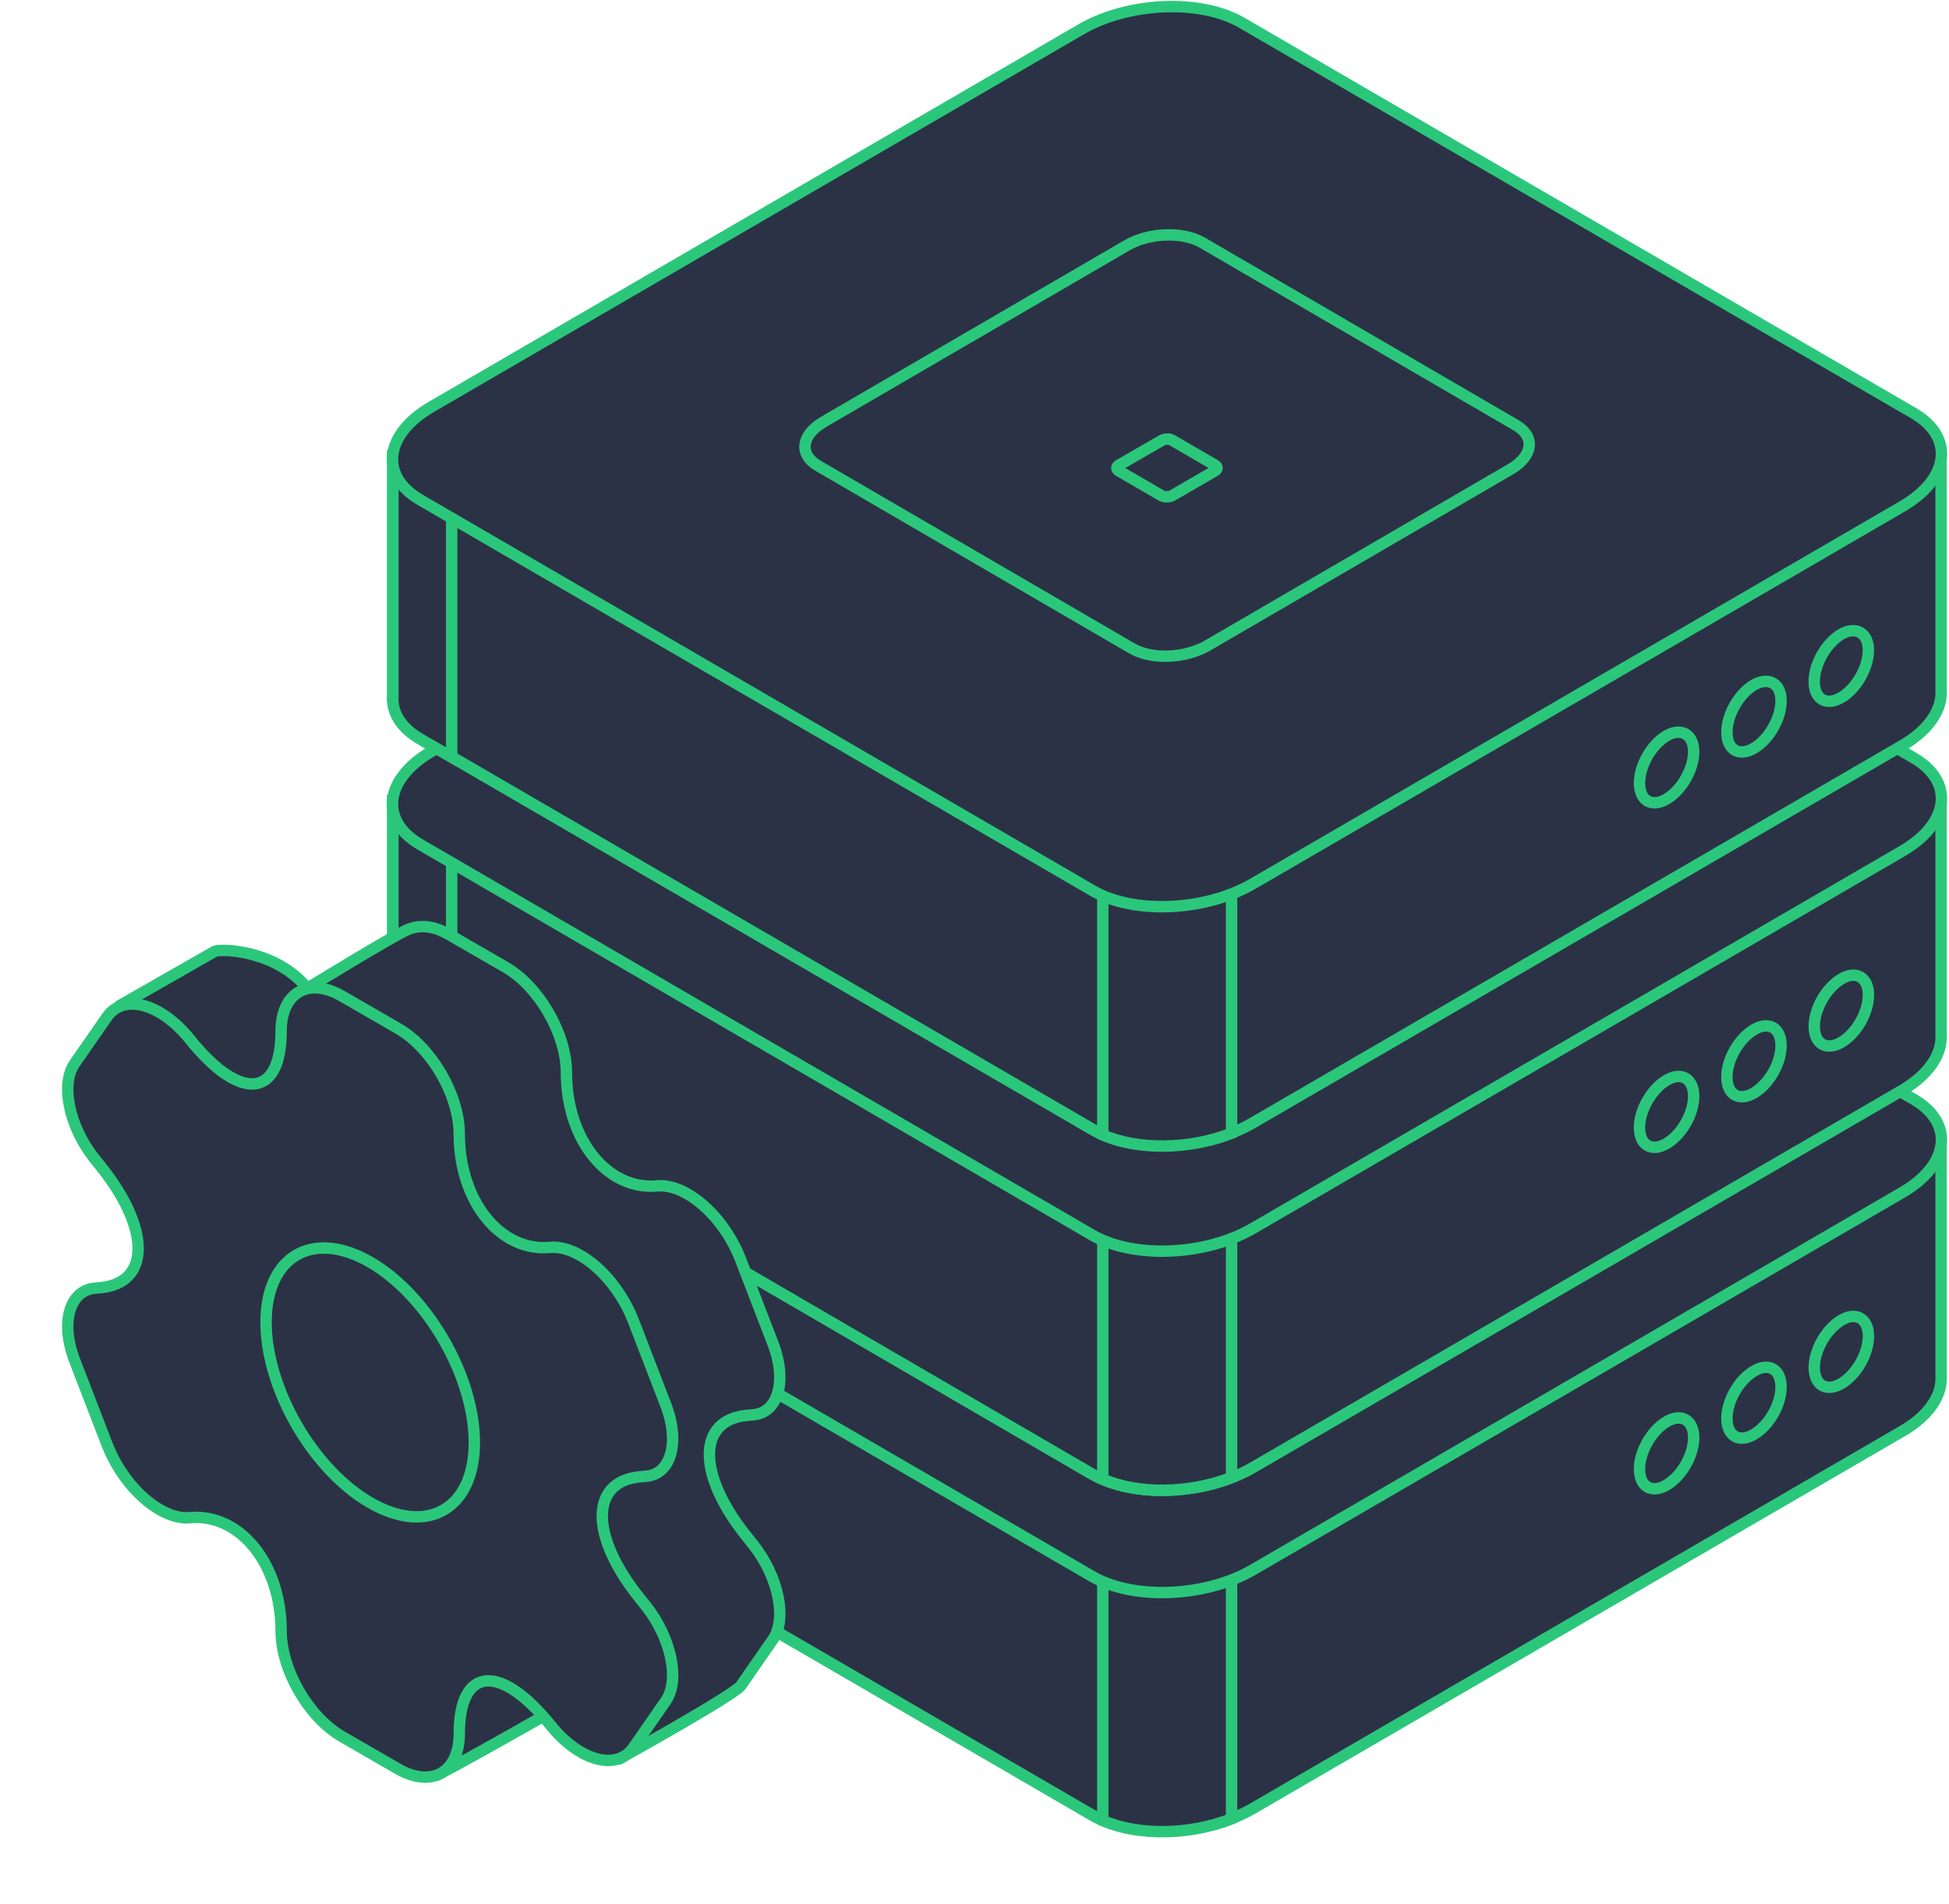 <svg width="171" height="167" viewBox="0 0 171 167" fill="none" xmlns="http://www.w3.org/2000/svg">
<path d="M170.305 120.714V100.26L124.674 100.223L108.915 91.063C105.296 88.966 98.97 89.224 94.802 91.651L80.104 100.186L34.473 100.15V121.193C34.364 122.627 35.168 123.989 36.887 124.982L95.826 159.232C99.446 161.329 105.771 161.071 109.939 158.643L166.868 125.57C169.244 124.209 170.414 122.407 170.305 120.714Z" fill="#2C3246" stroke="#2AC77B"/>
<path d="M102.371 89.662C99.738 89.736 96.959 90.398 94.802 91.649L80.104 100.184L34.473 100.147V121.19C34.364 122.625 35.168 123.986 36.887 124.979L95.826 159.229C97.581 160.223 99.921 160.701 102.371 160.627V89.662Z" fill="#2C3246" stroke="#2AC77B"/>
<path d="M39.629 100.147H34.473V121.19C34.364 122.625 35.168 123.986 36.887 124.979L39.629 126.561V100.147Z" fill="#2C3246" stroke="#2AC77B"/>
<path d="M96.756 159.711C99.864 161.072 104.397 160.998 108.054 159.563V135.651H96.756V159.711Z" fill="#2C3246" stroke="#2AC77B"/>
<path d="M95.823 138.295L36.884 104.045C33.264 101.948 33.703 98.269 37.908 95.841L94.836 62.769C99.004 60.341 105.33 60.083 108.949 62.18L167.889 96.43C171.509 98.527 171.07 102.206 166.865 104.634L109.937 137.707C105.768 140.135 99.443 140.392 95.823 138.295Z" fill="#2C3246" stroke="#2AC77B"/>
<path d="M148.599 126.12C148.599 127.665 147.539 129.505 146.222 130.277C144.906 131.05 143.846 130.424 143.846 128.879C143.846 127.334 144.906 125.495 146.222 124.722C147.502 123.95 148.599 124.575 148.599 126.12Z" fill="#2C3246" stroke="#2AC77B"/>
<path d="M156.266 121.676C156.266 123.221 155.206 125.06 153.889 125.833C152.573 126.605 151.513 125.98 151.513 124.435C151.513 122.89 152.573 121.05 153.889 120.278C155.206 119.505 156.266 120.131 156.266 121.676Z" fill="#2C3246" stroke="#2AC77B"/>
<path d="M163.932 117.215C163.932 118.761 162.872 120.6 161.556 121.373C160.239 122.145 159.179 121.52 159.179 119.975C159.179 118.43 160.239 116.59 161.556 115.818C162.835 115.045 163.932 115.67 163.932 117.215Z" fill="#2C3246" stroke="#2AC77B"/>
<path d="M99.297 117.059L71.729 101.02C70.047 100.026 70.266 98.334 72.204 97.194L98.822 81.706C100.76 80.565 103.721 80.455 105.44 81.448L133.008 97.488C134.69 98.481 134.471 100.174 132.533 101.314L105.915 116.802C103.941 117.906 101.016 118.016 99.297 117.059Z" fill="#2C3246" stroke="#2AC77B"/>
<path d="M101.945 103.646L98.143 101.438C97.923 101.291 97.923 101.07 98.216 100.923L101.909 98.79C102.165 98.642 102.603 98.606 102.823 98.753L106.625 100.96C106.845 101.107 106.845 101.328 106.552 101.475L102.859 103.609C102.603 103.756 102.201 103.793 101.945 103.646Z" fill="#2C3246" stroke="#2AC77B"/>
<path d="M71.741 101.024L71.814 101.061C71.96 100.951 72.07 100.877 72.216 100.804L98.834 85.316C100.772 84.175 103.734 84.065 105.452 85.058L132.947 101.024C134.52 99.884 134.593 98.376 133.021 97.456L105.452 81.416C103.77 80.423 100.809 80.57 98.834 81.674L72.216 97.162C70.242 98.339 70.059 100.031 71.741 101.024Z" fill="#2C3246" stroke="#2AC77B"/>
<path d="M170.305 90.771V70.316L124.674 70.28L108.915 61.119C105.296 59.022 98.97 59.28 94.802 61.708L80.104 70.243L34.473 70.206V91.249C34.364 92.684 35.168 94.045 36.887 95.038L95.826 129.325C99.446 131.422 105.771 131.164 109.939 128.736L166.868 95.664C169.244 94.266 170.414 92.463 170.305 90.771Z" fill="#2C3246" stroke="#2AC77B"/>
<path d="M102.371 59.716C99.738 59.789 96.959 60.452 94.802 61.703L80.104 70.237L34.473 70.201V91.244C34.364 92.678 35.168 94.04 36.887 95.033L95.826 129.32C97.581 130.313 99.921 130.791 102.371 130.718V59.716Z" fill="#2C3246" stroke="#2AC77B"/>
<path d="M39.629 70.24H34.473V91.282C34.364 92.717 35.168 94.078 36.887 95.072L39.629 96.654V70.24Z" fill="#2C3246" stroke="#2AC77B"/>
<path d="M96.756 129.761C99.864 131.122 104.397 131.048 108.054 129.613V105.701H96.756V129.761Z" fill="#2C3246" stroke="#2AC77B"/>
<path d="M95.823 108.345L36.884 74.095C33.264 71.998 33.703 68.319 37.908 65.891L94.836 32.819C99.004 30.39 105.33 30.133 108.949 32.23L167.889 66.48C171.509 68.577 171.07 72.256 166.865 74.684L109.937 107.757C105.768 110.185 99.443 110.442 95.823 108.345Z" fill="#2C3246" stroke="#2AC77B"/>
<path d="M148.599 96.163C148.599 97.708 147.539 99.547 146.222 100.32C144.906 101.093 143.846 100.467 143.846 98.922C143.846 97.377 144.906 95.537 146.222 94.765C147.502 93.992 148.599 94.618 148.599 96.163Z" fill="#2C3246" stroke="#2AC77B"/>
<path d="M156.266 91.726C156.266 93.271 155.206 95.111 153.889 95.883C152.573 96.656 151.513 96.03 151.513 94.485C151.513 92.94 152.573 91.101 153.889 90.328C155.206 89.556 156.266 90.181 156.266 91.726Z" fill="#2C3246" stroke="#2AC77B"/>
<path d="M163.932 87.279C163.932 88.824 162.872 90.663 161.556 91.436C160.239 92.208 159.179 91.583 159.179 90.038C159.179 88.493 160.239 86.653 161.556 85.881C162.835 85.108 163.932 85.734 163.932 87.279Z" fill="#2C3246" stroke="#2AC77B"/>
<path d="M99.297 87.126L71.729 71.087C70.047 70.093 70.266 68.401 72.204 67.26L98.822 51.773C100.76 50.632 103.721 50.522 105.44 51.515L133.008 67.555C134.69 68.548 134.471 70.24 132.533 71.381L105.915 86.869C103.941 87.972 101.016 88.12 99.297 87.126Z" fill="#2C3246" stroke="#2AC77B"/>
<path d="M101.945 73.696L98.143 71.488C97.923 71.341 97.923 71.12 98.216 70.973L101.909 68.84C102.165 68.692 102.603 68.656 102.823 68.803L106.625 71.01C106.845 71.157 106.845 71.378 106.552 71.525L102.859 73.659C102.603 73.806 102.201 73.843 101.945 73.696Z" fill="#2C3246" stroke="#2AC77B"/>
<path d="M71.741 71.088L71.814 71.125C71.96 71.014 72.07 70.941 72.216 70.867L98.834 55.379C100.772 54.239 103.734 54.128 105.452 55.122L132.947 71.088C134.52 69.948 134.593 68.439 133.021 67.519L105.452 51.48C103.77 50.486 100.809 50.634 98.834 51.737L72.216 67.225C70.242 68.402 70.059 70.131 71.741 71.088Z" fill="#2C3246" stroke="#2AC77B"/>
<path d="M170.305 60.565V40.111L124.674 40.074L108.915 30.914C105.296 28.817 98.97 29.074 94.802 31.503L80.104 40.037L34.473 40.001V61.044C34.364 62.478 35.168 63.84 36.887 64.833L95.826 99.083C99.446 101.18 105.771 100.922 109.939 98.494L166.868 65.421C169.244 64.06 170.414 62.221 170.305 60.565Z" fill="#2C3246" stroke="#2AC77B"/>
<path d="M102.371 29.481C99.738 29.554 96.959 30.216 94.802 31.467L80.104 40.002L34.473 39.965V61.008C34.364 62.443 35.168 63.804 36.887 64.797L95.826 99.047C97.581 100.041 99.921 100.519 102.371 100.445V29.481Z" fill="#2C3246" stroke="#2AC77B"/>
<path d="M39.629 40.007H34.473V61.05C34.364 62.485 35.168 63.846 36.887 64.84L39.629 66.421V40.007Z" fill="#2C3246" stroke="#2AC77B"/>
<path d="M96.756 99.565C99.864 100.926 104.397 100.853 108.054 99.418V75.506H96.756V99.565Z" fill="#2C3246" stroke="#2AC77B"/>
<path d="M95.823 78.11L36.884 43.86C33.264 41.763 33.703 38.085 37.908 35.657L94.836 2.584C99.004 0.156 105.33 -0.102 108.949 1.995L167.889 36.245C171.509 38.342 171.07 42.021 166.865 44.449L109.937 77.522C105.768 79.95 99.443 80.244 95.823 78.11Z" fill="#2C3246" stroke="#2AC77B"/>
<path d="M148.599 65.939C148.599 67.484 147.539 69.323 146.222 70.096C144.906 70.868 143.846 70.243 143.846 68.698C143.846 67.153 144.906 65.313 146.222 64.541C147.502 63.805 148.599 64.43 148.599 65.939Z" fill="#2C3246" stroke="#2AC77B"/>
<path d="M156.266 61.481C156.266 63.026 155.206 64.865 153.889 65.638C152.573 66.41 151.513 65.785 151.513 64.24C151.513 62.695 152.573 60.855 153.889 60.083C155.206 59.347 156.266 59.972 156.266 61.481Z" fill="#2C3246" stroke="#2AC77B"/>
<path d="M163.926 57.034C163.926 58.579 162.866 60.419 161.549 61.191C160.233 61.964 159.173 61.338 159.173 59.793C159.173 58.248 160.233 56.409 161.549 55.636C162.829 54.901 163.926 55.526 163.926 57.034Z" fill="#2C3246" stroke="#2AC77B"/>
<path d="M99.326 56.891L71.758 40.851C70.076 39.858 70.296 38.166 72.233 37.025L98.851 21.538C100.789 20.397 103.751 20.287 105.469 21.28L133.037 37.32C134.719 38.313 134.5 40.005 132.562 41.146L105.944 56.634C103.97 57.774 101.045 57.884 99.326 56.891Z" fill="#2C3246" stroke="#2AC77B"/>
<path d="M101.945 43.504L98.143 41.297C97.923 41.149 97.923 40.929 98.216 40.781L101.909 38.648C102.165 38.501 102.603 38.464 102.823 38.611L106.625 40.818C106.845 40.965 106.845 41.186 106.552 41.333L102.859 43.467C102.603 43.614 102.201 43.614 101.945 43.504Z" fill="#2C3246" stroke="#2AC77B"/>
<path d="M50.418 148.989C50.418 148.989 41.301 154.227 38.37 155.717L40.327 148.989L41.71 140.109L52.629 141.855L50.418 148.989Z" fill="#2C3246" stroke="#2AC77B" stroke-linejoin="round"/>
<path d="M54.538 154.183C52.588 151.766 51.781 148.616 51.487 146.358C51.053 149.018 48.84 149.956 46.222 148.473L41.274 145.616C38.322 143.912 31.504 143.996 31.504 140.62C31.504 134.744 27.405 132.088 22.991 132.494C20.461 132.721 22.1 123.735 20.638 119.937L17.855 112.713C16.534 109.386 17.321 106.529 19.541 106.285L20.076 106.237C24.489 105.831 18.966 105.654 14.552 100.184L14.018 99.519C11.797 96.71 9.183 90.02 10.505 88.218L18.873 83.441C19.89 83.195 24.41 83.537 26.969 86.702C26.969 86.702 34.592 82.022 35.791 81.541C36.844 81.119 38.019 81.191 39.405 81.992L44.353 84.849C47.305 86.553 49.695 90.725 49.695 94.101C49.695 99.977 53.294 104.457 57.68 104.035C60.238 103.824 63.527 106.73 64.989 110.528L67.773 117.751C69.094 121.079 68.307 123.936 66.086 124.114L65.552 124.163C61.138 124.568 61.139 129.373 65.552 134.843L66.087 135.509C68.308 138.317 69.095 142.083 67.774 143.885L64.991 147.894C64.256 148.795 54.538 154.183 54.538 154.183Z" fill="#2C3246"/>
<path d="M26.969 86.702C24.41 83.537 19.89 83.195 18.873 83.441L10.505 88.218C9.183 90.02 11.797 96.71 14.018 99.519L14.552 100.184C18.966 105.654 24.489 105.831 20.076 106.237L19.541 106.285C17.321 106.529 16.534 109.386 17.855 112.713L20.638 119.937C22.1 123.735 20.461 132.721 22.991 132.494C27.405 132.088 31.504 134.744 31.504 140.62C31.504 143.996 38.322 143.912 41.274 145.616L46.222 148.473C49.146 150.129 51.564 148.765 51.564 145.357C51.564 139.481 50.124 148.712 54.538 154.183C54.538 154.183 64.256 148.795 64.991 147.894L67.774 143.885C69.095 142.083 68.308 138.317 66.087 135.509L65.552 134.843C61.139 129.373 61.138 124.568 65.552 124.163L66.086 124.114C68.307 123.936 69.094 121.079 67.773 117.751L64.989 110.528C63.527 106.73 60.238 103.824 57.68 104.035C53.294 104.457 49.695 99.977 49.695 94.101C49.695 90.725 47.305 86.553 44.353 84.849L39.405 81.992C38.019 81.191 36.844 81.119 35.791 81.541C34.592 82.022 26.969 86.702 26.969 86.702ZM26.969 86.702C26.385 87.109 26.009 87.828 25.49 88.218" stroke="#2AC77B"/>
<path d="M40.296 152.085C40.296 146.209 43.894 145.884 48.308 151.355C50.867 154.52 54.128 155.397 55.59 153.287L58.373 149.277C59.694 147.476 58.907 143.71 56.686 140.902L56.151 140.236C51.738 134.766 51.737 129.961 56.151 129.556L56.685 129.507C58.906 129.329 59.693 126.472 58.372 123.144L55.588 115.921C54.126 112.123 50.837 109.217 48.279 109.428C43.893 109.85 40.294 105.37 40.294 99.494C40.294 96.118 37.904 91.946 34.952 90.241L30.004 87.384C27.081 85.696 24.663 87.06 24.663 90.468C24.663 96.344 21.065 96.669 16.651 91.166C14.092 88.001 10.831 87.124 9.369 89.234L6.586 93.243C5.265 95.045 6.052 98.811 8.273 101.619L8.808 102.284C13.222 107.755 13.222 112.559 8.808 112.965L8.274 113.014C6.053 113.257 5.266 116.114 6.587 119.441L9.371 126.665C10.833 130.463 14.122 133.369 16.652 133.141C21.066 132.736 24.665 137.216 24.665 143.092C24.665 146.468 27.055 150.64 30.007 152.344L34.955 155.201C37.879 156.857 40.296 155.494 40.296 152.085ZM23.343 116.001C23.342 110.19 27.447 107.82 32.479 110.726C37.511 113.632 41.616 120.741 41.617 126.552C41.617 132.363 37.512 134.733 32.48 131.827C27.448 128.922 23.343 121.812 23.343 116.001Z" fill="#2C3246" stroke="#2AC77B"/>
</svg>
